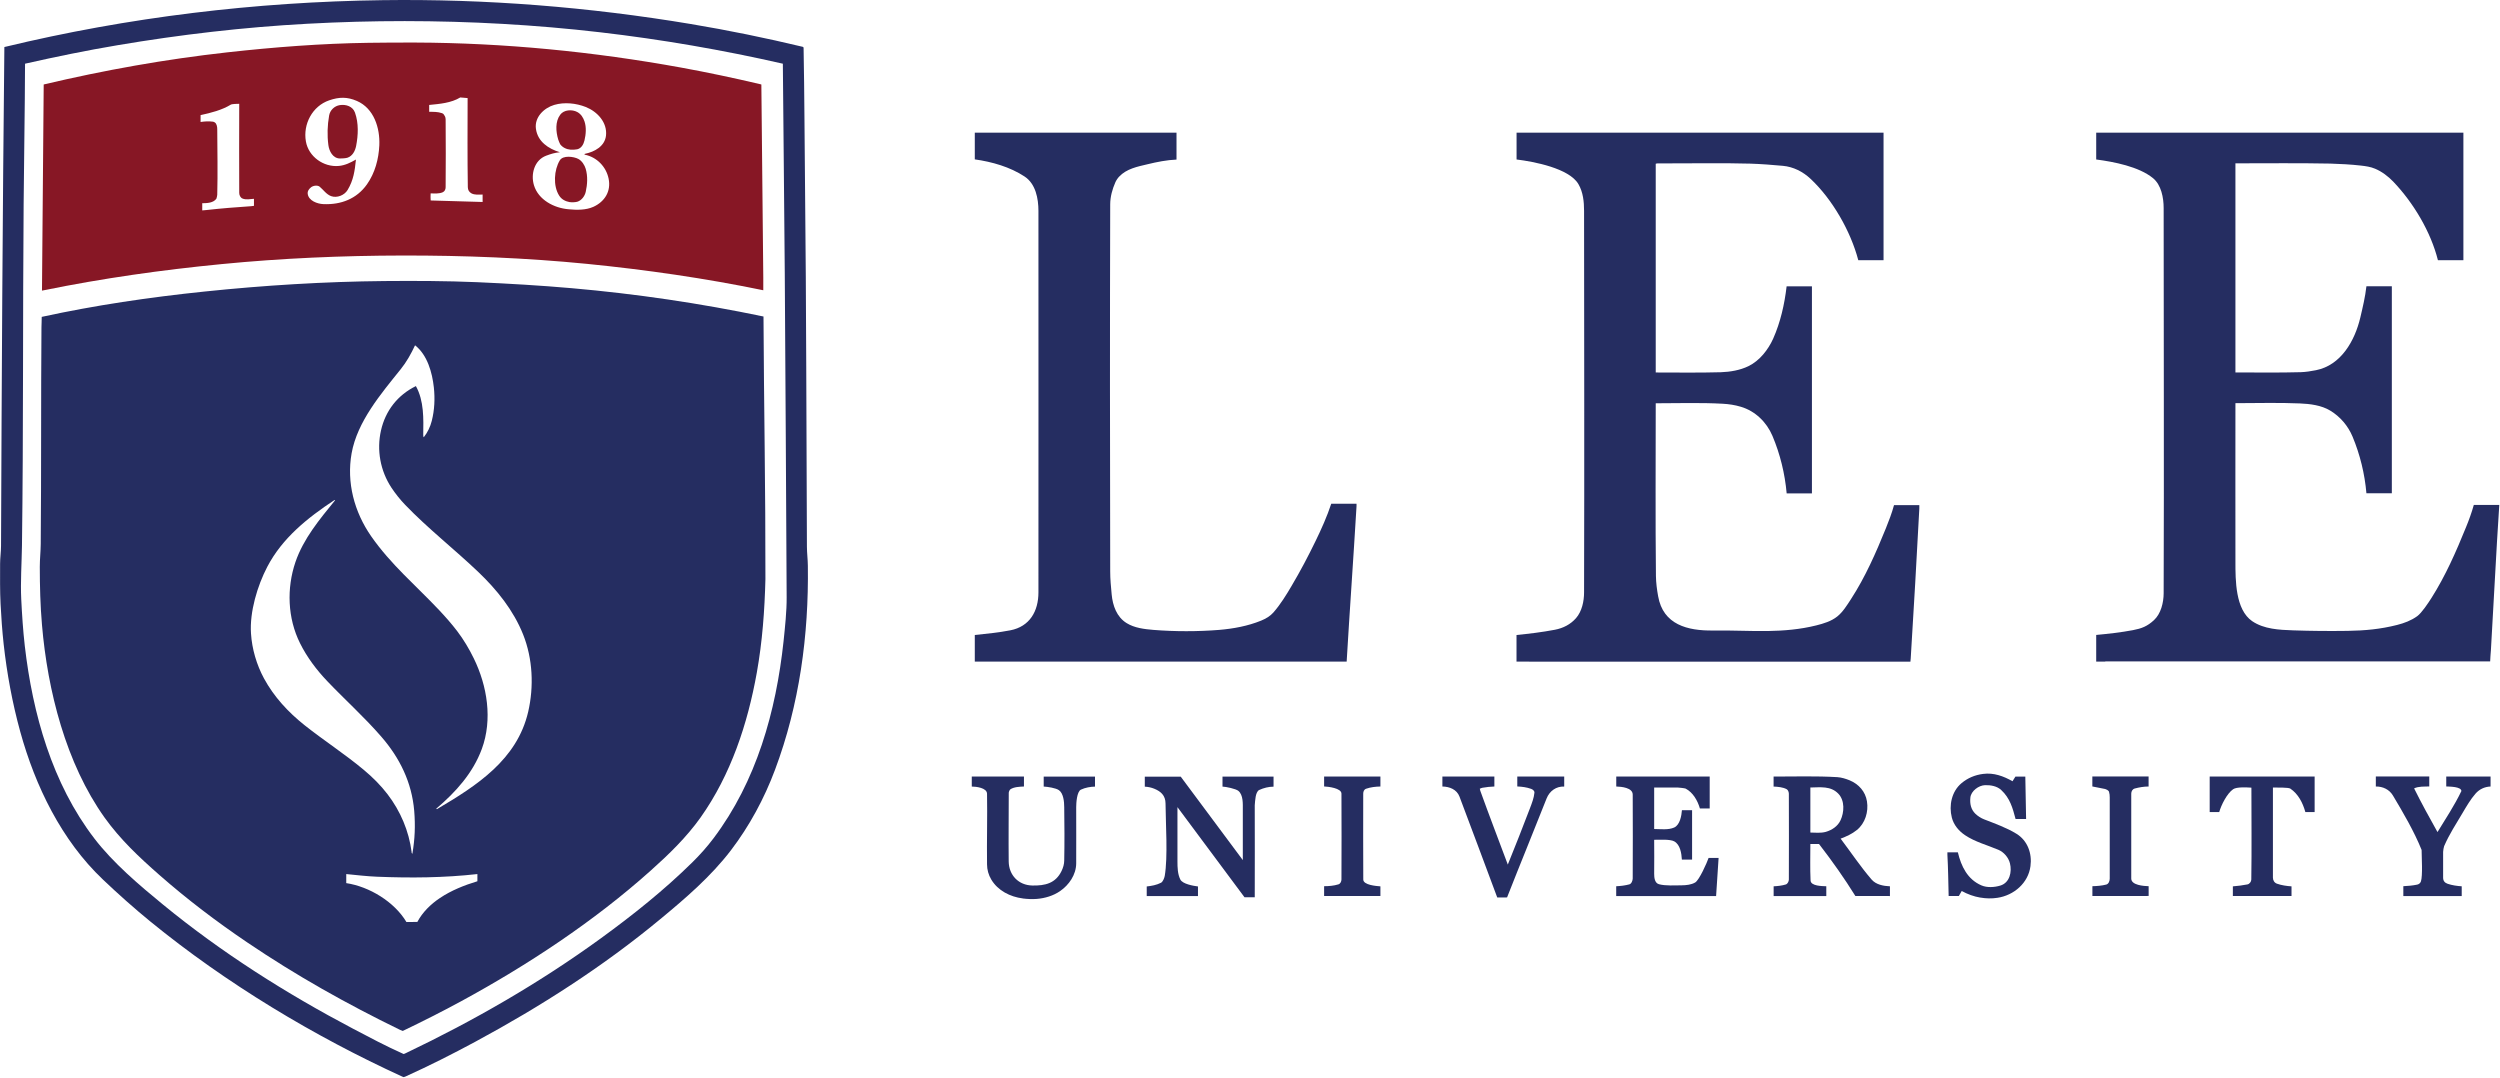 <svg fill="none" height="207" viewBox="0 0 480 207" width="480" xmlns="http://www.w3.org/2000/svg" xmlns:xlink="http://www.w3.org/1999/xlink"><clipPath id="a"><path d="m0 0h479.85v206.82h-479.85z"/></clipPath><g clip-path="url(#a)"><g fill="#252d61"><path d="m293.6 127.03h-2.43v-5.11c2.47-.25 4.93-.54 7.38-1.01 1.58-.31 2.96-1 4.04-2.22 1.15-1.31 1.55-3.27 1.55-4.95.07-24.42.02-48.84 0-73.25 0-1.76-.18-3.58-1.08-5.13-1.77-3.06-8.58-4.33-11.88-4.74v-5.15h70.46v24.49h-4.85c-1.45-5.54-4.98-11.72-9.17-15.63-1.47-1.38-3.31-2.31-5.31-2.49-2.09-.19-4.13-.35-6.23-.42-5.91-.17-11.84-.02-17.76-.05-.17 0-.26.03-.42.07v40.08c4.17 0 8.34.07 12.5-.05 1.79-.06 3.69-.38 5.31-1.17 2.14-1.04 3.78-3.15 4.74-5.28 1.4-3.15 2.18-6.61 2.58-10.04h4.86v39.75h-4.85c-.34-3.79-1.25-7.54-2.73-11.04-1.12-2.65-3.32-4.78-6.07-5.59-1.12-.34-2.32-.52-3.47-.58-4.28-.24-8.58-.09-12.87-.09 0 11.06-.08 22.13.04 33.19.02 1.28.19 2.59.42 3.85.95 5.47 5.64 6.66 10.58 6.59 3.45-.05 6.97.14 10.44.1 3.15-.05 6.27-.31 9.34-1.08 1.43-.36 2.87-.79 4.03-1.71 1.08-.86 1.9-2.2 2.64-3.34 2.74-4.22 4.8-8.91 6.68-13.55.59-1.47 1.17-2.96 1.58-4.49h4.86v.65c-.49 9.58-1.07 19.16-1.65 28.75-.02.21-.03.44-.06.65h-73.19z"/><path d="m362.639 172.03h-6.41c-2.09-3.37-4.38-6.61-6.8-9.75-.06-.08-.12-.15-.18-.23h-1.66c0 2.34-.07 4.68.04 7.01.05 1.08 2.24 1.07 3.02 1.1v1.88h-10.11v-1.87c.78-.04 1.58-.12 2.33-.35.36-.11.59-.61.59-.94.04-5.49 0-10.99 0-16.48 0-.28-.14-.72-.41-.87-.73-.4-1.7-.47-2.52-.51v-1.92c4.06 0 8.17-.13 12.22.11.81.05 1.64.31 2.38.61 1.75.73 3.03 2.15 3.33 4.05.32 1.98-.34 4.2-1.94 5.49-.92.75-2.03 1.25-3.12 1.66 1.98 2.62 3.81 5.37 5.95 7.85.85.99 2.29 1.25 3.52 1.3v1.87h-.23zm-15.06-12.18c.96.02 2.03.13 2.97-.13 1.17-.34 2.28-1.06 2.82-2.2.73-1.54.87-3.81-.42-5.14-1.46-1.51-3.42-1.21-5.36-1.18v8.65z"/><path d="m196.37 172.5c-2.42-.31-4.78-1.5-6.04-3.62-.54-.89-.82-1.91-.82-2.93-.06-4.51.08-9.04 0-13.55-.02-1.15-2.12-1.38-2.93-1.38v-1.92h10.02v1.91c-.82.04-1.91.07-2.61.54-.15.1-.31.5-.31.67 0 4.39-.06 8.78-.01 13.18.03 2.63 1.89 4.57 4.54 4.62 2.44.05 4.46-.41 5.61-2.79.3-.62.51-1.33.51-2.01.07-3.41.05-6.84 0-10.25 0-1.02-.15-2.65-1.01-3.25-.59-.43-2.18-.66-2.93-.7v-1.91h9.85v1.92c-.9.02-1.87.19-2.7.58-.79.37-.91 2.6-.91 3.37 0 3.6.02 7.2 0 10.81-.02 2.17-1.38 4.13-3.12 5.32-1.28.88-2.87 1.35-4.39 1.48-.92.08-1.83.03-2.75-.08"/><path d="m404.211 127.03h-1.74v-5.12c2.35-.22 4.72-.48 7.05-.92 1.68-.32 2.75-.73 4.04-1.92 1.35-1.25 1.85-3.38 1.86-5.14.09-24.66 0-49.32 0-73.99 0-1.96-.45-4.43-2.05-5.74-2.71-2.21-7.48-3.13-10.9-3.58v-5.15h70.5v24.49h-4.89c-1.37-5.46-4.7-11.02-8.57-15.08-.98-1.02-2.18-1.93-3.48-2.48-.89-.38-1.81-.5-2.75-.61-1.95-.22-3.91-.32-5.86-.38-5.98-.12-11.96-.05-17.94-.05h-.28v40.15c4.18 0 8.37.07 12.54-.05.97-.03 1.98-.19 2.93-.38 4.82-.96 7.45-5.65 8.51-10.11.47-2 .94-3.96 1.17-6h4.88v39.74h-4.88c-.32-3.72-1.22-7.41-2.65-10.85-.87-2.09-2.37-3.85-4.28-5.01-1.71-1.05-3.92-1.31-5.85-1.39-4.07-.18-8.29-.05-12.37-.05 0 10.14-.02 20.29 0 30.44 0 3.54-.02 9.19 3.21 11.41 2.27 1.55 5.23 1.68 7.88 1.77 3.48.12 6.95.15 10.44.1 3.31-.05 6.29-.32 9.52-1.14 1.38-.35 2.7-.85 3.85-1.68.87-.63 2.14-2.56 2.74-3.5 2.69-4.24 4.74-8.91 6.62-13.55.58-1.41 1.1-2.85 1.51-4.31h4.89c-.62 9.31-1.05 18.63-1.61 27.93-.05.69-.12 1.4-.14 2.11h-73.89z"/><path d="m189.41 127.03h-2.25v-5.11c2.29-.25 4.56-.46 6.82-.9 3.73-.72 5.4-3.67 5.4-7.28.02-24.42 0-48.84 0-73.25 0-2.37-.53-5.19-2.65-6.59-2.81-1.86-6.27-2.83-9.57-3.3v-5.13h38.73v5.17c-1.87.08-3.72.45-5.54.89-1.98.47-4.04.86-5.48 2.39-.25.25-.58.75-.72 1.08-.59 1.35-.98 2.76-.99 4.22-.07 23.5-.05 47.01 0 70.5 0 1.47.14 2.94.28 4.4.2 2.15.96 4.34 2.88 5.52 1.5.93 3.41 1.16 5.13 1.3 4.1.33 8.53.33 12.64 0 2.73-.23 5.5-.74 8.05-1.78.9-.37 1.74-.86 2.37-1.58 1.35-1.55 2.46-3.35 3.49-5.11 1.66-2.8 3.18-5.68 4.6-8.61 1.13-2.32 2.19-4.69 3-7.14h4.85c0 .1.02.4 0 .55-.59 9.92-1.3 19.83-1.89 29.76h-69.16z"/><path d="m461.44 172.03v-1.88c.89-.04 1.78-.12 2.65-.3.35-.07.62-.3.73-.62.36-1.07.14-4.71.13-6.04-1.39-3.48-3.57-7.21-5.5-10.44-.7-1.18-1.95-1.76-3.29-1.74v-1.93h10.26v1.92c-.94.04-2.04-.05-2.91.37 1.41 2.84 2.94 5.62 4.49 8.39 1.58-2.58 3.28-5.15 4.59-7.88-.03-.86-2.28-.85-2.91-.88v-1.91h8.51v1.92c-1.16.05-2.15.52-2.9 1.38-.95 1.09-1.72 2.42-2.46 3.67-1.24 2.09-2.6 4.17-3.56 6.41-.08.21-.19.86-.19 1.1v4.94c0 .63.32.99.87 1.18.86.29 1.8.42 2.7.48v1.87h-11.21z"/><path d="m310.311 172.03v-1.87c.85-.04 1.7-.14 2.52-.36.42-.11.64-.74.65-1.11.03-5.38.02-10.75 0-16.12 0-1.35-2.18-1.53-3.16-1.56v-1.92h17.94v6.14h-1.88c-.43-1.51-1.33-3.08-2.74-3.82-.14-.07-1.32-.21-1.46-.2-1.53.01-3.05 0-4.58 0v7.96c1.25.01 2.71.22 3.85-.29 1.1-.51 1.4-2.26 1.48-3.32h1.95v9.48h-1.96c-.08-1.22-.31-2.86-1.47-3.5-.79-.44-2.89-.3-3.85-.3 0 2.18.04 4.37 0 6.54 0 .73.1 1.77.92 1.99 1.21.34 3.09.22 4.39.21.88-.01 1.81-.11 2.56-.54.79-.46 2.26-3.79 2.58-4.72h1.92l-.48 7.33h-19.17z"/><path d="m77.329 206.75c-17.1-7.82-33.89-17.93-48.46-29.82-3.15-2.57-6.17-5.27-9.11-8.06-7.94-7.53-12.99-17.94-15.87-28.38-1.52-5.53-2.56-11.16-3.19-16.85-.28-2.56-.46-5.12-.59-7.69-.13-2.56-.09-5.13-.09-7.69 0-1.16.18-2.33.18-3.48.12-31.92.3-63.83.64-95.75 23.78-5.74 48.19-8.67 72.64-9 19.8-.27 39.62 1.32 59.15 4.58 7.21 1.2 14.4 2.68 21.51 4.38.1.06.15.08.15.2.17 8.91.18 17.84.28 26.74.25 22.99.25 46.03.36 69.03 0 1.16.17 2.48.18 3.67.19 13.32-1.62 26.68-6.31 39.18-2.06 5.51-4.91 10.79-8.48 15.47-3.83 5.01-8.71 9.2-13.55 13.2-10.95 9.08-23.02 16.8-35.52 23.54-4.38 2.36-8.84 4.61-13.37 6.66-.12.05-.25.08-.37.13-.06-.02-.12-.05-.18-.07m.37-4.44c.06-.02.12-.05.18-.08 13.11-6.25 25.79-13.55 37.539-22.1 6.12-4.45 12.11-9.23 17.51-14.55 1.45-1.43 2.81-2.95 4.04-4.58 8.28-10.97 12.03-24.39 13.48-37.9.28-2.71.61-5.72.59-8.43-.12-20.69-.21-41.38-.36-62.08-.1-13.44-.26-26.89-.37-40.35-11.57-2.64-23.28-4.66-35.07-6.03-12.46-1.45-25-2.14-37.539-2.15-6.25 0-12.44.17-18.68.51-12.21.66-24.38 2.08-36.44 4.12-5.96 1-11.88 2.22-17.77 3.55-.03 9-.2 17.99-.27 26.98-.18 21.83-.03 43.75-.32 65.56-.05 3.28-.3 6.98-.14 10.26.15 3 .34 5.98.68 8.97 1.51 13.06 5.25 26.42 13.36 36.99 3.58 4.68 8.67 9 13.24 12.74 11.23 9.2 23.6 17.03 36.44 23.79 3.13 1.65 6.28 3.32 9.52 4.77.06.02.12.07.18.08.06 0 .12-.04.18-.06"/><path d="m412.27 172.03h-10.53v-1.88c.88-.02 1.79-.09 2.65-.31.48-.12.68-.71.68-1.15.02-5.19-.02-10.38 0-15.57 0-.47-.03-.68-.14-1.1-.04-.15-.25-.31-.36-.37l-.37-.16-2.47-.49v-1.92h10.8v1.93c-.9 0-1.78.15-2.65.38-.45.12-.68.55-.68.99v16.3c0 1.29 2.41 1.44 3.34 1.47v1.87h-.27z"/><path d="m439.74 172.03h-11.03v-1.85c.95-.08 1.86-.18 2.79-.37.42-.08.75-.54.75-.94.09-5.88.02-11.77.02-17.64-.88-.05-2.83-.18-3.52.31-1.18.83-2.27 3.01-2.66 4.38h-1.83v-6.83h20.15v6.83h-1.78c-.5-1.78-1.35-3.46-2.89-4.51-.35-.24-2.78-.21-3.34-.2v17.3c0 .53.29.99.78 1.16.87.31 1.88.45 2.79.51v1.85z"/><path d="m289.209 172.31h-1.74c-2.41-6.46-4.81-12.92-7.25-19.37-.52-1.37-1.92-1.91-3.28-1.93v-1.92h9.98v1.92c-.77.03-1.53.1-2.29.24-.17.03-.35.11-.51.19.03.13.05.27.1.4 1.71 4.74 3.52 9.45 5.28 14.16 1.46-3.61 2.89-7.22 4.27-10.86.36-.95.74-1.92.84-2.93.04-.38-.33-.64-.64-.75-.85-.31-1.75-.42-2.65-.46v-1.91h9.01v1.93c-1.52-.07-2.81.84-3.38 2.28-2.5 6.35-5.1 12.65-7.59 19h-.15z"/><path d="m380.22 172.34c-1.24-.21-2.48-.66-3.57-1.27l-.55.96h-1.96c-.07-2.64-.09-5.28-.24-7.92 0-.14 0-.32 0-.46h2.01c.64 2.7 1.86 5.18 4.49 6.33 1.11.49 2.53.39 3.66.05 1.82-.55 2.26-2.65 1.85-4.27-.28-1.12-1.16-2.15-2.22-2.6-2.12-.9-4.48-1.51-6.41-2.81-1.21-.82-2.17-1.96-2.53-3.38-.59-2.32-.04-5.01 1.86-6.6 1.21-1.01 2.59-1.58 4.15-1.78 2.02-.27 3.91.42 5.64 1.41l.56-.89h1.9l.15 8.14h-2.02c-.57-2.16-1.08-4-2.75-5.56-.82-.77-2.04-.97-3.11-.94-1.23.04-2.69 1.12-2.82 2.38-.12 1.18.1 2.28.97 3.12.42.41 1.1.85 1.66 1.06 2.05.8 4.36 1.62 6.23 2.78 2.14 1.32 3.01 3.79 2.68 6.21-.42 3.24-3.18 5.61-6.35 6.08-1.08.17-2.22.14-3.29-.05"/><path d="m254.23 172.03v-1.88c.92 0 1.87-.08 2.74-.35.39-.11.59-.58.59-.94.03-5.49.02-10.99 0-16.48 0-1.06-2.55-1.35-3.33-1.38v-1.91h10.81v1.92c-.94.02-1.86.12-2.75.43-.42.15-.55.57-.55.95-.03 5.49 0 10.99.01 16.48 0 1.07 2.52 1.25 3.29 1.31v1.85z"/><path d="m240.681 172.27h-1.74l-12.87-17.3v10.43c0 1.12.03 2.45.56 3.48.45.86 2.46 1.2 3.38 1.32v1.85h-9.84v-1.85c.94-.1 1.91-.28 2.74-.71.37-.18.65-.94.72-1.32.62-3.68.18-9.97.15-13.92-.01-1.47-.87-2.29-2.15-2.81-.58-.24-1.2-.37-1.83-.4v-1.92h6.9l11.92 16.02v-9.61c0-1.23.1-2.87-.85-3.68-.47-.4-2.42-.81-3.05-.82v-1.92h9.8v1.93c-.94 0-1.91.25-2.74.63-.42.18-.62.88-.69 1.29-.06.39-.18 1.28-.18 1.65.03 5.89 0 11.78 0 17.67h-.23z"/><path d="m77.331 197.94c-.17-.06-.38-.14-.55-.22-10.21-4.97-19.89-10.4-29.3-16.77-5.89-3.98-11.58-8.3-16.92-12.99-3.88-3.41-7.45-6.76-10.48-10.98-7.43-10.42-10.95-24.39-12.02-36.99-.32-3.72-.42-7.44-.42-11.18 0-1.46.17-2.94.18-4.39.12-13.85.03-27.72.14-41.57 0-.66.06-1.34.05-2.01 10.29-2.24 20.74-3.77 31.22-4.86 11.5-1.2 23.05-1.91 34.61-2.02 5.92-.05 11.85-.03 17.77.22 6.04.27 12.09.62 18.13 1.15 12.37 1.08 24.7 2.9 36.85 5.44.08 16.79.4 33.65.37 50.42-.15 6.01-.59 12.01-1.65 17.94-1.76 9.85-4.99 19.63-10.81 27.84-2.72 3.82-6.08 7.07-9.56 10.18-10.86 9.73-23.64 18.16-36.44 25.11-3.67 1.99-7.39 3.87-11.15 5.67h-.02zm.72-20.91 2.08-.02c1-1.88 2.58-3.42 4.35-4.6 2.18-1.46 4.68-2.45 7.18-3.21v-1.38c-6.46.72-12.78.77-19.27.51-1.98-.08-3.95-.32-5.91-.51v1.74c4.41.66 9.25 3.58 11.56 7.48m.96-13.46c.01.11.15.44.18.31.48-2.81.58-5.34.35-8.19-.46-5.47-2.77-10.18-6.34-14.28-3.24-3.74-6.94-7.05-10.34-10.62-2.08-2.18-3.92-4.62-5.26-7.33-2.38-4.79-2.58-10.52-.86-15.57 1.54-4.49 4.63-8.18 7.58-11.81.08-.09-.05-.11-.15-.04-5.09 3.36-9.96 7.25-12.84 12.77-1.91 3.65-3.41 8.68-3.13 12.82.19 2.96 1.07 5.98 2.49 8.61 1.92 3.54 4.65 6.49 7.81 9 3.71 2.94 7.71 5.52 11.35 8.56 1.67 1.39 3.26 2.97 4.58 4.7 2.46 3.22 4.09 7.03 4.61 11.08m4.77-8.34c-.09.08.05.13.15.07 7.57-4.47 15.32-9.44 17.46-18.65 1.12-4.85.88-10.2-.97-14.84-1.85-4.64-5.03-8.6-8.62-12.02-4.54-4.33-9.71-8.38-14.03-12.88-.98-1.02-1.86-2.13-2.64-3.3-2.13-3.23-2.86-7.21-2-10.99.86-3.79 3.19-6.78 6.7-8.51 1.58 2.85 1.46 6.28 1.41 9.43 0 .13.05.46.13.36.71-.91 1.23-1.98 1.51-3.11.53-2.08.63-4.28.4-6.41-.31-2.86-1.24-6.24-3.61-8.1-.75 1.61-1.65 3.23-2.77 4.61-3.78 4.71-8.32 10.03-9.41 16.12-1 5.61.51 11.27 3.75 15.93 3.81 5.46 8.53 9.39 13.04 14.17 1.22 1.3 2.4 2.63 3.48 4.05 1.24 1.63 2.28 3.38 3.18 5.22 2.6 5.3 3.63 11.75 1.55 17.4-1.72 4.65-5 8.27-8.72 11.44"/></g><path d="m8.061 55.79.33-39.57c11.62-2.75 23.38-4.85 35.25-6.17 9-1 18.06-1.7 27.1-1.83 2.99-.05 5.97-.05 8.97-.05 17.11.06 34.25 1.75 51.09 4.81 5.03.92 10.04 1.98 15.02 3.15.07.01.29.08.36.09.12 12.37.26 24.73.37 37.1v2.41c-11.19-2.31-22.52-3.94-33.88-5.07-11.66-1.15-23.63-1.62-35.35-1.6-11.61.02-23.23.52-34.79 1.65-11.43 1.11-22.8 2.72-34.06 5.01-.14.02-.28.05-.42.08m30.77-15.4c.26-.03.52-.05.78-.07 2.87-.32 5.74-.55 8.61-.74.14 0 .45-.05.55-.07v-1.35c-.7.05-1.53.23-2.2-.05-.41-.17-.63-.65-.63-1.09-.04-5.7 0-11.4 0-17.1-.21-.03-1.42.05-1.56.13-1.77 1.08-3.86 1.61-5.86 2.04v1.32c.8-.12 1.58-.16 2.38-.06.13.02.25.08.37.16.35.25.45.83.45 1.25.02 4.18.11 8.46 0 12.64 0 .07-.11.66-.16.73-.58.83-1.77.87-2.72.88v1.38zm43.88-1.91 9.96.29v-1.43c-.67.02-1.54.11-2.15-.23-.45-.25-.68-.65-.69-1.18-.09-5.7-.05-11.41-.04-17.11l-1.41-.12c-1.76 1.07-3.95 1.24-5.97 1.44v1.32c.82 0 1.65-.02 2.43.25.12.04.28.11.36.24.23.35.36.5.37.98.02 4.33.05 8.67 0 13.01 0 .39-.17.79-.55.96-.72.32-1.55.23-2.33.22-.03.46-.02.92.01 1.37m-20.57.69c3.32.14 6.36-.99 8.34-3.8 1.54-2.19 2.25-4.85 2.37-7.51.14-3.31-1.03-7.08-4.31-8.5-1.87-.81-3.4-.77-5.31-.12-3.25 1.11-5.06 4.59-4.48 7.89.5 2.91 3.39 4.98 6.32 4.71 1.2-.11 2.25-.63 3.29-1.23-.22 2.15-.47 3.98-1.61 5.86-.61 1.01-2.04 1.57-3.15 1.17-.93-.34-1.47-1.2-2.2-1.81-.41-.34-1.22-.23-1.65.1-.39.31-.72.73-.65 1.27.17 1.32 1.85 1.93 3.02 1.97m47.07.99c1.55.15 3.31.18 4.76-.47 2.17-.99 3.43-2.98 2.92-5.42-.47-2.28-2.25-4.11-4.53-4.58-.14-.03-.14-.15 0-.18 1.82-.37 3.79-1.43 4.03-3.48.28-2.53-1.65-4.62-3.89-5.51-1.86-.73-4.1-.97-6.04-.4-1.98.58-3.85 2.38-3.52 4.62.35 2.43 2.38 3.8 4.6 4.47-1.05.11-1.66.3-2.63.66-2.28.85-3 3.55-2.35 5.68.85 2.8 3.85 4.38 6.65 4.61z" fill="#871725"/><path d="m65.25 30.43c-1.35-.03-2.05-1.42-2.2-2.56-.25-1.88-.19-3.82.14-5.68.18-1.05 1.03-1.85 2.06-2.01 1.19-.18 2.48.24 2.91 1.45.72 2.05.62 4.31.21 6.42-.19.93-.68 1.9-1.65 2.23-.31.11-1.14.16-1.46.15" fill="#871725"/><path d="m109.56 28.74c-.79-.07-1.54-.41-2.01-1.05-.07-.1-.35-.81-.38-.92-.45-1.54-.59-3.42.39-4.74.71-.98 2.29-1.06 3.28-.52.7.38 1.13 1.05 1.38 1.79.39 1.15.28 2.49 0 3.66-.18.75-.58 1.5-1.38 1.7-.26.07-1.04.11-1.28.08z" fill="#871725"/><path d="m109.38 38.81c-.83-.16-1.55-.52-2.01-1.24-1.21-1.87-1-4.95.11-6.78.62-1.02 2.67-.74 3.55-.28.69.36 1.22 1.19 1.43 1.92.41 1.42.32 2.98 0 4.4-.18.82-.8 1.65-1.61 1.9-.36.11-1.11.14-1.47.07" fill="#871725"/></g></svg>